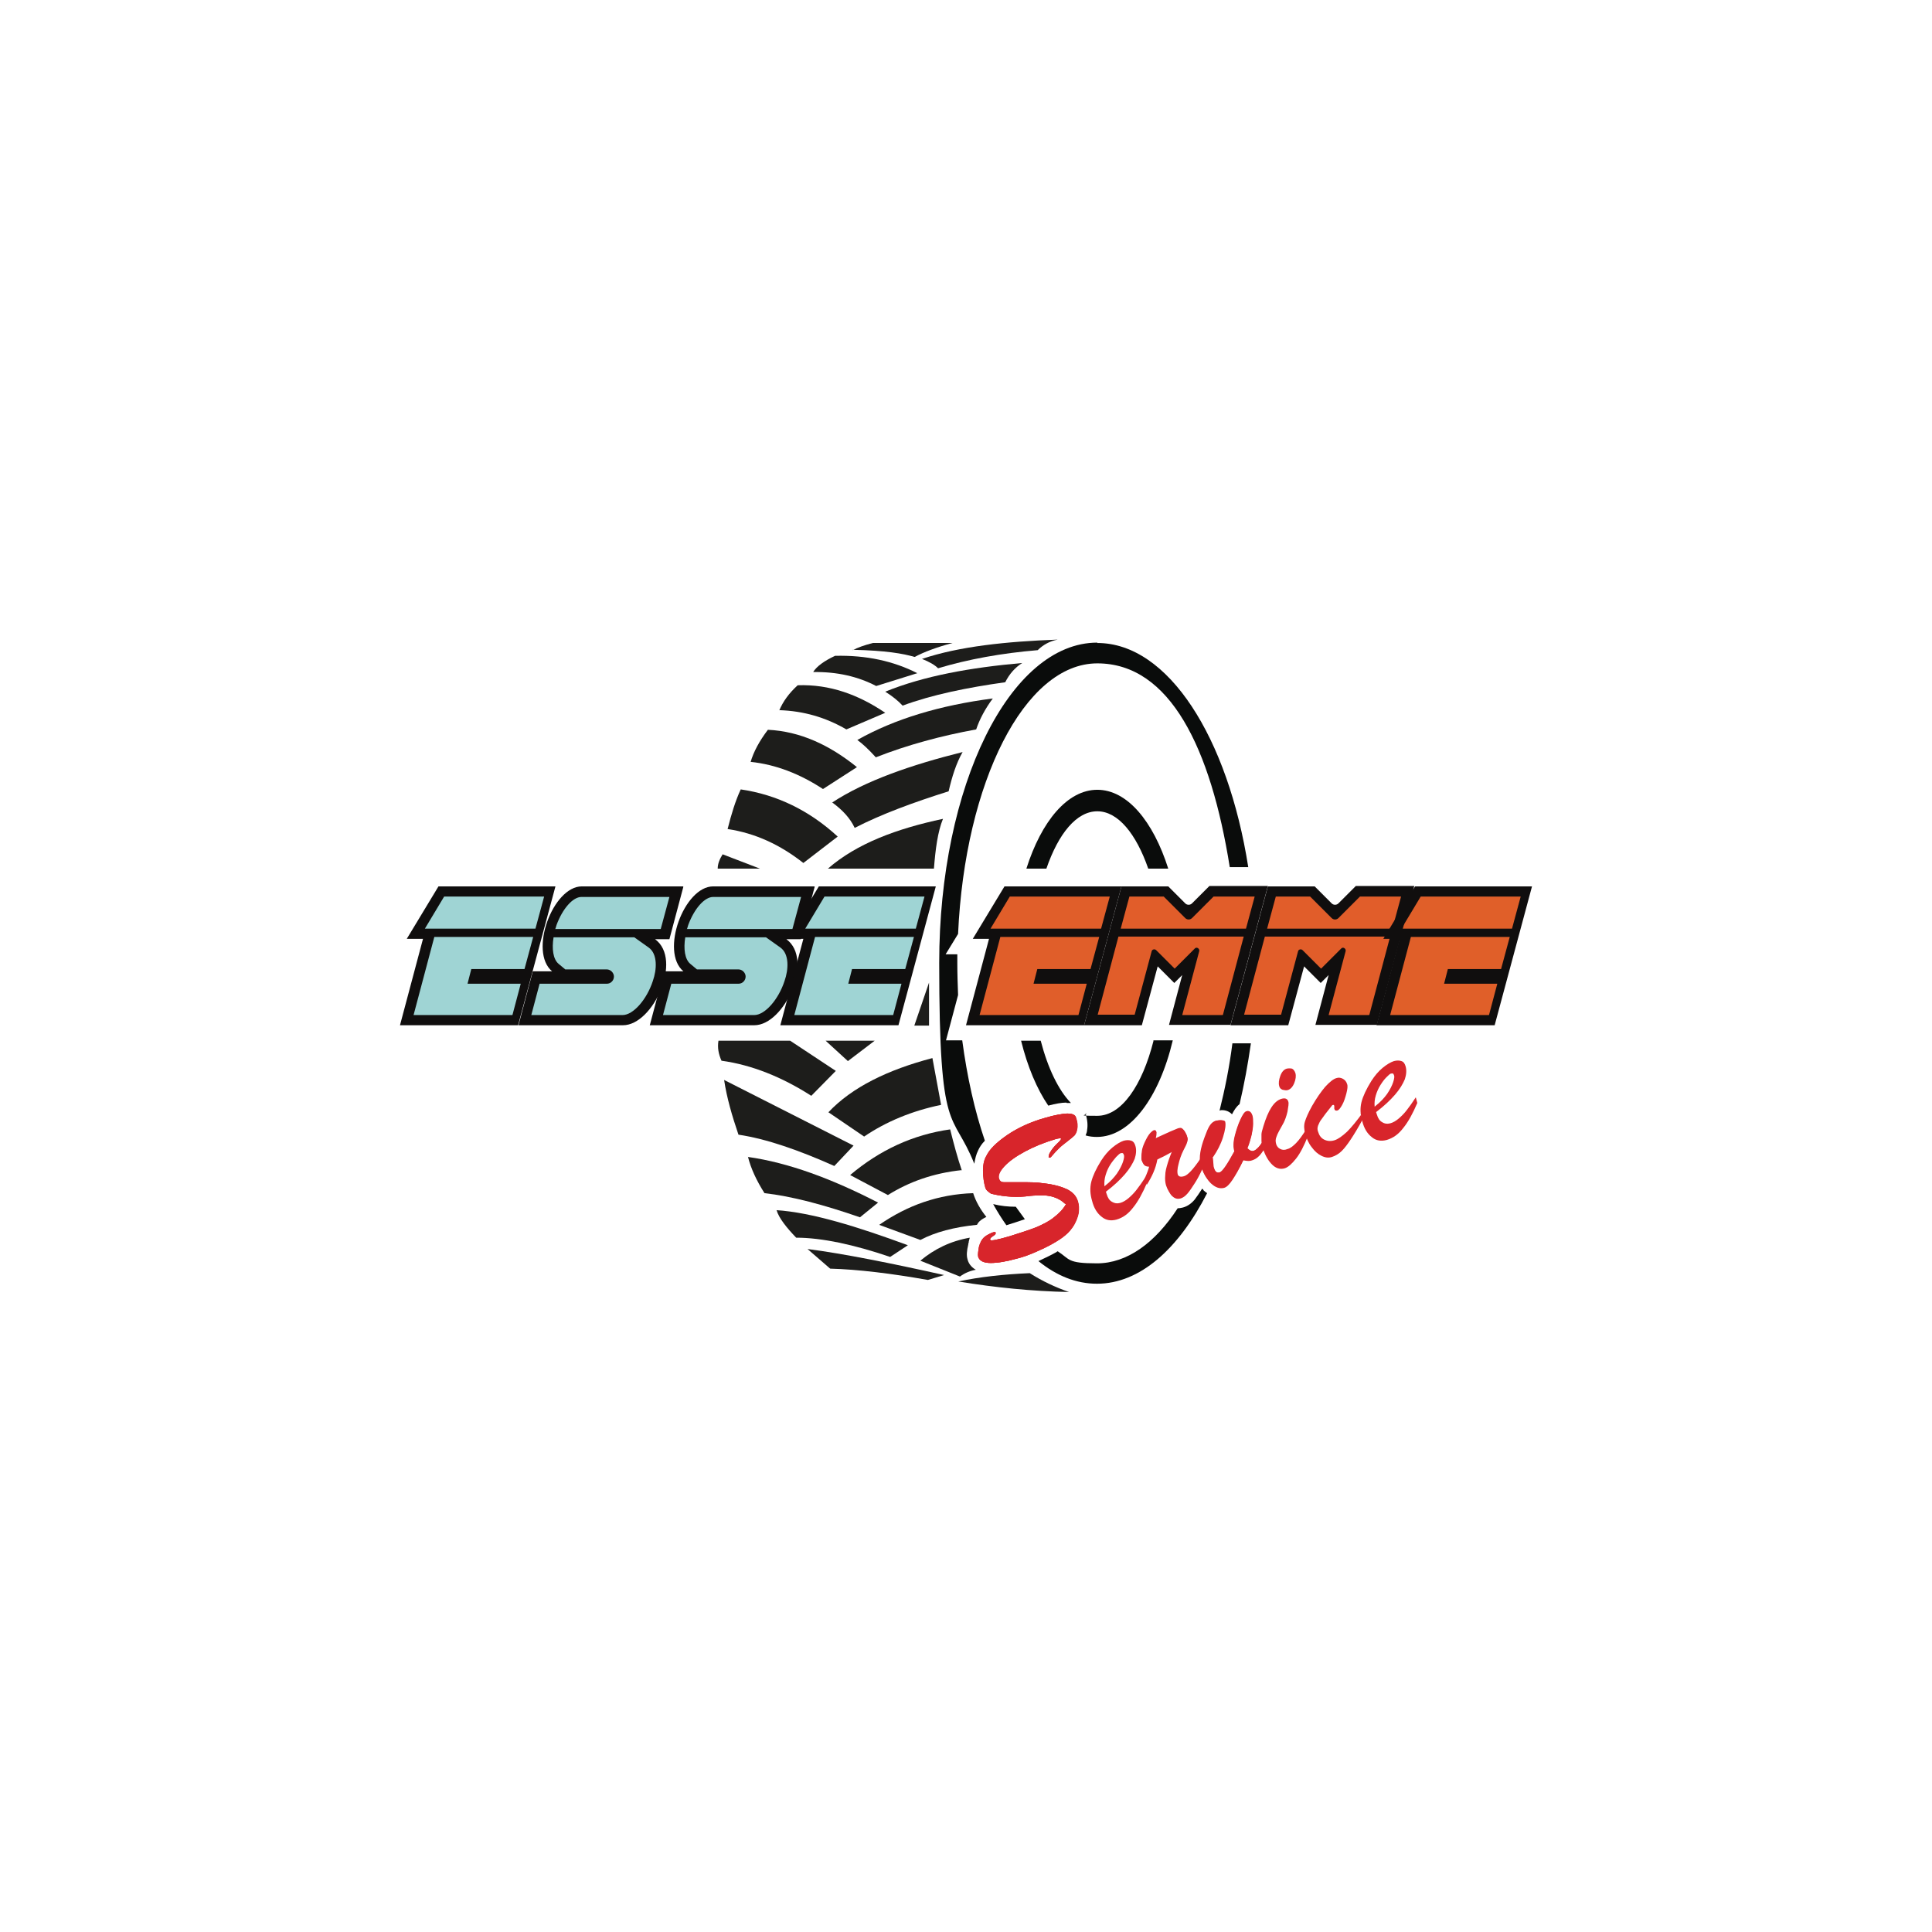 <?xml version="1.0" encoding="UTF-8"?> <svg xmlns="http://www.w3.org/2000/svg" id="Livello_1" version="1.1" viewBox="0 0 512 512"><defs><style> .st0 { fill: #1d1d1b; } .st1 { fill: #100e0e; } .st2 { fill: #e05e2a; } .st3 { fill: #0a0c0b; } .st4 { fill: #9ed3d3; } .st5 { fill: #d8252b; } .st6 { fill: #e05f29; } .st7 { fill: #9fd4d4; } .st8 { fill: #e15d2a; } </style></defs><polygon class="st1" points="282.6 265 282.7 264.7 268.5 264.7 271.7 252.8 285.9 252.8 286 252.4 268.1 252.4 264.8 265 282.6 265"></polygon><polygon class="st1" points="288.8 242 288.9 241.7 270 241.7 269.7 242 288.8 242"></polygon><polygon class="st8" points="328.3 269.4 336.9 236.4 348.1 236.6 353.2 241.9 360.2 236.2 372.4 236.5 363.5 270.2 349.7 270.6 353.4 255.5 349.8 259.1 344.4 253.8 340 270.6 328.9 270.4 328.3 269.4"></polygon><polygon class="st8" points="289.8 269.4 298.4 236.4 309.6 236.6 314.7 241.9 321.7 236.2 333.9 236.5 325 270.2 311.2 270.6 314.9 255.5 311.3 259.1 305.9 253.8 301.5 270.6 290.4 270.4 289.8 269.4"></polygon><path class="st4" d="M180.4,247.9l.5,4.8,1.4,4.4,2.9,1.1-7.8.8-3,11.1,13.5.3,11.2-.2,3.2-.7,4.1-2.8,1.6-4.1,1.6-3.4.2-3.8-.6-3.8-2-3.2,2.4-.9,1.9-.4.8-5.9,1.2-3.9s-1.3-1.2-1.8-1.2-9.1.7-9.1.7c0,0-5.3-.3-6.3-.3s-6,0-6,0l-3.2.8-3.7,3.2-1.6,3.1-1.3,4.4Z"></path><path class="st4" d="M145.3,247.9l.5,4.8,1.4,4.4,2.9,1.1-7.8.8-3,11.1,13.5.3,11.2-.2,3.2-.7,4.1-2.8,1.6-4.1,1.6-3.4.2-3.8-.6-3.8-2-3.2,2.4-.9,1.9-.4.8-5.9,1.2-3.9s-1.3-1.2-1.8-1.2-9.1.7-9.1.7c0,0-5.3-.3-6.3-.3s-6,0-6,0l-3.2.8-3.7,3.2-1.6,3.1-1.3,4.4Z"></path><polygon class="st6" points="369.4 246.7 375.5 236.4 404 236.4 395.3 270.2 366.8 270.2 372.1 248.1 369.4 246.7"></polygon><polygon class="st2" points="260.5 246.7 266.7 236.4 295.1 236.4 286.4 270.2 258 270.2 263.2 248.1 260.5 246.7"></polygon><polygon class="st7" points="211.4 246.7 217.6 236.4 246 236.4 237.3 270.2 208.9 270.2 214.1 248.1 211.4 246.7"></polygon><polygon class="st7" points="110.7 247 116.9 236.7 145.3 236.7 136.6 270.5 108.2 270.5 113.4 248.3 110.7 247"></polygon><path class="st0" d="M190.2,230.2c0-1.3.5-2.5,1.3-3.8l9.9,3.8h-11.3Z"></path><path class="st0" d="M192.8,219.7c7.4,1.1,14,4.2,20.1,9l9.1-7c-7.5-6.9-16.1-11.1-25.7-12.5-1.4,3-2.5,6.6-3.5,10.6Z"></path><path class="st0" d="M198.9,201.9c6.7.7,13.1,3.2,19.2,7.2l9-5.8c-7.3-5.9-15.1-9.5-23.6-9.9-2.2,2.9-3.8,5.8-4.6,8.6Z"></path><path class="st0" d="M206.5,188.2c6.4.2,12.3,1.9,17.8,5.1l10.3-4.4c-7.1-4.8-14.7-7.6-23.2-7.3-2.3,2.1-3.9,4.3-4.9,6.7Z"></path><path class="st0" d="M215.5,178.1c6.4-.1,11.9,1.2,16.7,3.7l10.9-3.4c-6.3-3.2-13.5-4.8-21.8-4.6-2.8,1.3-4.9,2.8-5.8,4.3Z"></path><path class="st0" d="M226,172.3c1.3-.7,3-1.3,5.3-1.9h21.1c-4.1,1.1-7.6,2.4-10,3.7-3.1-.9-7.6-1.7-16.4-1.9Z"></path><path class="st0" d="M244.3,174.6c2,.8,3.4,1.6,4.3,2.5,8-2.4,16.8-4,26.4-4.8,1.4-1.4,3.2-2.4,5.3-2.8-13.6.5-26.1,1.8-35.9,5.1Z"></path><path class="st0" d="M270.9,175.7c-1.9,1.2-3.4,2.9-4.5,5.1-10,1.4-19.4,3.3-27.2,6.2-1.2-1.3-2.7-2.5-4.6-3.7,10.3-4.2,22.7-6.4,36.3-7.6Z"></path><path class="st0" d="M263.1,185.1c-2,2.7-3.5,5.5-4.4,8.2-9.3,1.7-18.2,4.1-26.6,7.4-1.8-2-3.5-3.6-4.9-4.6,9.9-5.6,22-9.2,35.9-11Z"></path><path class="st0" d="M220.6,212.7c2.6,1.9,4.7,4.1,5.9,6.7,7.2-3.7,15.7-6.8,24.9-9.7.9-3.9,2-7.4,3.7-10.4-13.6,3.4-25.8,7.6-34.6,13.4Z"></path><path class="st0" d="M219.4,230.2h28.1c.4-5.1,1-9.8,2.4-13.2-12.2,2.6-22.8,6.5-30.5,13.2Z"></path><polygon class="st0" points="218.8 275.8 231.8 275.8 224.7 281.2 218.8 275.8"></polygon><path class="st0" d="M209.4,275.8l12.1,8-6.5,6.6c-7.8-5-15.8-8.2-23.8-9.3-.8-1.8-1.1-3.5-.8-5.3h19.1Z"></path><path class="st0" d="M191.9,286.2c.7,4.7,2.1,9.5,3.8,14.5,7.4,1.1,16,4.1,25.4,8.3l5.1-5.4-34.3-17.4Z"></path><path class="st0" d="M198.2,306.5c.8,3.2,2.3,6.4,4.4,9.7,7.2.8,15.8,3.1,25.3,6.4l4.8-3.9c-12.2-6.3-23.8-10.6-34.5-12.1Z"></path><path class="st0" d="M205.8,320.7c.6,2.1,2.7,4.7,5.2,7.3,6.7,0,15.2,1.8,24.9,5.1l4.7-3.1c-13.3-4.9-25.5-8.7-34.9-9.3Z"></path><path class="st0" d="M214,331l6,5.2c7.4.2,16.3,1.3,25.9,3l4.3-1.3c-13.9-3.1-26.8-5.7-36.2-6.9Z"></path><path class="st0" d="M254,339.6c5.5-1.2,12-1.9,18.9-2.2,3.3,2.1,6.7,3.7,10.4,5-9.8-.2-19.6-1.2-29.4-2.8Z"></path><path class="st0" d="M258.8,324.6c-5.9.6-10.9,1.9-14.9,4l-10.9-4c7.5-5.2,15.7-8.1,24.9-8.4.7,2.2,1.9,4.3,3.5,6.3-1.7.8-2.2,1.5-2.5,2.1Z"></path><path class="st0" d="M254.9,310.2c-1.1-3.2-2.1-6.9-3.1-10.9-9.9,1.4-18.7,5.5-26.5,12.1l10,5.3c5.6-3.5,12-5.8,19.5-6.6Z"></path><path class="st0" d="M219.6,294.8l9.4,6.4c5.9-4,12.7-6.8,20.4-8.4l-2.3-12.4c-11.8,3.1-21.3,7.7-27.6,14.4Z"></path><polygon class="st0" points="246.2 260.4 246.2 271.8 242.3 271.8 246.2 260.4"></polygon><path class="st5" d="M282.1,318.9c-.6-.6-1.4-1.1-2.4-1.5-1-.4-2.1-.6-3.2-.6-1.1,0-2.3,0-3.4.1-3.4.5-6.8.3-10.2-.5-.3,0-.6-.3-1-.6-.4-.3-.7-.7-.8-1.1-.4-1.4-.6-2.9-.6-4.5,0-1.6.3-2.9.9-3.9.8-1.7,2.6-3.5,5.5-5.5,2.8-1.9,6.2-3.5,10.2-4.6,2.4-.7,4.2-1,5.6-1.1,1.4,0,2.2.3,2.4,1.1.4,1.2.5,2.2.3,3-.1.8-.4,1.3-.7,1.7-.3.3-.9.8-1.8,1.5-.9.7-1.7,1.3-2.3,1.9-.6.6-1.2,1.2-1.6,1.7-.4.5-.7.8-.8.8-.2,0-.3,0-.3-.1,0-.3,0-.8.5-1.5.4-.7,1-1.4,1.7-2.1.8-.7,1.1-1.2,1.1-1.3,0-.2-.6-.2-1.6.1-3,.9-5.7,2-8.1,3.3-2.4,1.3-4.2,2.6-5.4,3.9-1.2,1.3-1.7,2.4-1.4,3.3.2.6.6.9,1.3.9.7,0,2.1,0,4.4,0,2.3,0,4.3,0,6.2.3,2.7.3,4.7.9,6.2,1.6,1.5.8,2.4,1.8,2.8,3.2.3.9.3,1.9.2,3-.2,1.1-.6,2.1-1.2,3.2-.6,1-1.4,2-2.4,2.8-.8.7-1.9,1.4-3.3,2.2-1.4.8-2.9,1.5-4.5,2.2-1.6.7-3.2,1.3-4.8,1.7-2.9.8-5.2,1.2-7.1,1.2-1.9,0-3-.6-3.3-1.7-.1-.5,0-1.3.2-2.5.3-1.2.8-2.1,1.5-2.7.6-.5,1.3-.8,1.9-1.1.6-.2,1-.3,1,0,0,0,0,.1,0,.2,0,0,0,.1-.1.2,0,0-.1.1-.2.2-.3.2-.5.4-.7.5-.2.1-.3.3-.4.4-.1.1-.1.2,0,.4.1.3,1.8,0,5.2-1,2.9-.9,5.3-1.7,7.1-2.4,1.8-.8,3.4-1.6,4.6-2.6,1.3-1,2.4-2.1,3.2-3.5Z"></path><path class="st5" d="M293.1,315.9l.2.6c.3,1,.7,1.6,1.4,2s1.3.5,2.1.3c.8-.2,1.6-.7,2.3-1.3.7-.6,1.5-1.4,2.1-2.2.7-.9,1.5-2,2.4-3.4l.4,1.5c-1.2,2.8-2.4,5-3.7,6.6-1.3,1.7-2.7,2.7-4.4,3.2-1.5.4-2.8.2-3.9-.7-1.2-.9-2.1-2.3-2.6-4.3-.5-1.7-.6-3.4-.2-5,.4-1.6,1.3-3.5,2.6-5.6.9-1.4,1.9-2.6,3-3.5,1.1-.9,2.1-1.5,3-1.8.8-.2,1.4-.2,2,0,.6.2.9.7,1.1,1.4.3,1,.2,2.2-.2,3.4-.5,1.2-1.3,2.6-2.6,4.1-1.3,1.5-2.9,3-5,4.6ZM292.9,314.2c1.3-1,2.3-2.1,3.1-3.2.8-1.2,1.3-2.2,1.6-3.1.3-.9.4-1.6.2-1.9-.1-.4-.3-.5-.7-.4-.3,0-.7.4-1.3,1-.5.6-1.1,1.3-1.6,2.1-.5.8-.9,1.7-1.2,2.7-.3,1-.4,2-.3,3Z"></path><path class="st5" d="M303.8,313.7l-.4-1.5c.6-1.3,1-2.4,1.2-3.3-.6,0-1-.1-1.3-.3-.3-.2-.5-.5-.7-1.1-.2-.6-.1-1.4,0-2.4s.6-2.1,1.1-3.1c.5-1,1-1.7,1.5-2.1.2-.2.4-.3.6-.4.3,0,.5,0,.6.3,0,.3,0,.9-.3,1.9,3.2-1.5,5.3-2.4,6.1-2.7.3-.1.6-.1.7-.1.3,0,.6.3,1,.8.3.5.6,1,.7,1.5.1.3,0,.8-.1,1.2-.2.5-.5,1.2-1,2.2-.6,1.2-1,2.4-1.3,3.7-.3,1.3-.3,2.2-.2,2.7.2.8.8,1,1.8.7,1-.3,2.4-1.8,4.3-4.6l.5,1.6c-.9,1.8-1.7,3.3-2.4,4.3-.6,1.1-1.3,2-1.9,2.7-.6.7-1.2,1.1-1.8,1.3-.7.2-1.3,0-2-.4-.6-.5-1.1-1.3-1.5-2.5-.2-.7-.3-1.6-.2-2.6,0-1,.3-2.1.7-3.4.4-1.3.9-2.5,1.4-3.8-.4.2-.9.5-1.5.8-.5.3-1.1.6-1.7.9-.6.3-1.1.5-1.4.7-.4,2.3-1.4,4.5-2.8,6.7Z"></path><path class="st5" d="M321.4,306.6l.2,2.2c0,.3,0,.6.2.9.3.9.8,1.2,1.5,1,.7-.2,2-2.1,3.9-5.6-.3-1.1-.3-2.4.1-4,.4-1.6.9-3.1,1.5-4.4s1.2-2,1.6-2.2c.7-.2,1.2.2,1.5,1.1.2.6.2,1.3.2,2.2,0,.9-.2,1.9-.4,3-.3,1.1-.6,2.3-1.1,3.5.6.6,1.1.9,1.6.7.4-.1.7-.3,1.1-.7.4-.4.8-.9,1.3-1.6l.5,1.6c-.7,1-1.3,1.7-1.7,2.1-.5.4-1.1.7-1.9,1-.3,0-1,0-2-.1-1.1,2.3-2.1,4-2.9,5.2-.8,1.2-1.5,1.9-2.2,2.1-1.1.3-2.3,0-3.5-1.2-1.2-1.1-2-2.5-2.5-4.1-.6-2.2-.2-5.1,1.4-8.9.5-1.1.9-1.9,1.2-2.4.4-.5.8-.8,1.4-1,.5-.1,1-.2,1.5-.1.5,0,.8.2.8.4.2.8,0,2.2-.6,4.1-.6,1.9-1.5,3.6-2.6,5.2Z"></path><path class="st5" d="M346.1,299.3l.5,1.8c-1,2.5-2,4.5-3.1,5.9-1.1,1.4-2.1,2.3-3,2.6-1.3.4-2.5,0-3.6-1.2-1.1-1.2-1.8-2.7-2.3-4.3-.2-.6-.3-1.3-.3-1.9,0-.6,0-1.1,0-1.6,0-.4.2-1.1.5-2.1,1.3-4.3,2.8-6.7,4.8-7.3,1-.3,1.6,0,1.8.7.2.5,0,1.4-.2,2.7-.3,1.3-.7,2.3-1,2.9-1,1.8-1.7,3-1.9,3.7-.3.7-.3,1.3-.1,2,.2.6.5,1,1.1,1.3.6.3,1.2.3,1.9,0,.8-.2,1.5-.8,2.3-1.6.8-.8,1.7-2.1,2.8-3.8ZM341.2,288.9c-.4.1-.8,0-1.3-.1-.5-.2-.8-.5-.9-1-.2-.7-.1-1.6.3-2.7.4-1.1,1-1.7,1.7-1.9.5-.1.9-.1,1.4,0,.4.2.7.6.9,1.2.2.7.1,1.6-.3,2.6-.4,1-1,1.7-1.8,1.9Z"></path><path class="st5" d="M360.6,295.1l.5,1.6c-1.2,2.2-2.3,4-3.1,5.2s-1.6,2.3-2.4,3.1c-.8.8-1.7,1.3-2.6,1.6-.9.3-1.8.2-2.8-.3-1-.5-1.8-1.2-2.6-2.3-.8-1-1.3-2.2-1.7-3.5-.3-1.1-.4-2.2-.1-3.2s.9-2.4,1.9-4.2c1.2-2.1,2.4-3.8,3.5-5.1,1.2-1.3,2.2-2.1,3-2.3.6-.2,1.1-.1,1.7.2.5.3.9.7,1.1,1.4.2.5.1,1.3-.2,2.5-.3,1.1-.6,2.1-1.1,3-.5.9-.9,1.4-1.3,1.5-.4.1-.7,0-.8-.5,0-.1,0-.3,0-.4,0-.1,0-.2,0-.3,0-.2-.2-.3-.3-.3-.1,0-.3.1-.4.3-1.3,1.6-2.2,2.8-2.6,3.4-.5.6-.8,1.3-1,1.8-.2.6-.2,1.1,0,1.6.3,1,.8,1.7,1.6,2.1.8.4,1.7.5,2.7.2,1-.3,2.1-1.1,3.4-2.3,1.2-1.2,2.6-2.9,4.1-5Z"></path><path class="st5" d="M364.7,294.8l.2.6c.3,1,.7,1.6,1.4,2,.6.4,1.3.5,2.1.3.8-.2,1.6-.7,2.3-1.3.7-.6,1.5-1.4,2.1-2.2.7-.9,1.5-2,2.4-3.4l.4,1.5c-1.2,2.8-2.4,5-3.7,6.6-1.3,1.7-2.7,2.7-4.4,3.2-1.5.4-2.8.2-3.9-.7-1.2-.9-2.1-2.3-2.6-4.3-.5-1.7-.6-3.4-.2-5,.4-1.6,1.3-3.5,2.6-5.6.9-1.4,1.9-2.6,3-3.5,1.1-.9,2.1-1.5,3-1.8.8-.2,1.4-.2,2,0,.6.2.9.7,1.1,1.4.3,1,.2,2.2-.2,3.4-.5,1.2-1.3,2.6-2.6,4.1-1.3,1.5-2.9,3-5,4.6ZM364.5,293.1c1.3-1,2.3-2.1,3.1-3.2.8-1.2,1.3-2.2,1.6-3.1.3-.9.4-1.6.2-1.9-.1-.4-.3-.5-.7-.4-.3,0-.7.4-1.3,1-.6.6-1.1,1.3-1.6,2.1-.5.8-.9,1.7-1.2,2.7-.3,1-.4,2-.3,3Z"></path><path class="st3" d="M277.3,230.2c3.2-9.3,8-15.2,13.5-15.2s10.3,6,13.5,15.2h5.3c-4-12.6-10.9-20.9-18.8-20.9s-14.8,8.3-18.8,20.9h5.3Z"></path><path class="st5" d="M282.1,318.9c-.6-.6-1.4-1.1-2.4-1.5-1-.4-2.1-.6-3.2-.6-1.1,0-2.3,0-3.4.1-3.4.5-6.8.3-10.2-.5-.3,0-.6-.3-1-.6-.4-.3-.7-.7-.8-1.1-.4-1.4-.6-2.9-.6-4.5,0-1.6.3-2.9.9-3.9.8-1.7,2.6-3.5,5.5-5.5,2.8-1.9,6.2-3.5,10.2-4.6,2.4-.7,4.2-1,5.6-1.1,1.4,0,2.2.3,2.4,1.1.4,1.2.5,2.2.3,3-.1.8-.4,1.3-.7,1.7-.3.3-.9.8-1.8,1.5-.9.7-1.7,1.3-2.3,1.9-.6.6-1.2,1.2-1.6,1.7-.4.5-.7.8-.8.8-.2,0-.3,0-.3-.1,0-.3,0-.8.5-1.5.4-.7,1-1.4,1.7-2.1.8-.7,1.1-1.2,1.1-1.3,0-.2-.6-.2-1.6.1-3,.9-5.7,2-8.1,3.3-2.4,1.3-4.2,2.6-5.4,3.9-1.2,1.3-1.7,2.4-1.4,3.3.2.6.6.9,1.3.9.7,0,2.1,0,4.4,0,2.3,0,4.3,0,6.2.3,2.7.3,4.7.9,6.2,1.6,1.5.8,2.4,1.8,2.8,3.2.3.9.3,1.9.2,3-.2,1.1-.6,2.1-1.2,3.2-.6,1-1.4,2-2.4,2.8-.8.7-1.9,1.4-3.3,2.2-1.4.8-2.9,1.5-4.5,2.2-1.6.7-3.2,1.3-4.8,1.7-2.9.8-5.2,1.2-7.1,1.2-1.9,0-3-.6-3.3-1.7-.1-.5,0-1.3.2-2.5.3-1.2.8-2.1,1.5-2.7.6-.5,1.3-.8,1.9-1.1.6-.2,1-.3,1,0,0,0,0,.1,0,.2,0,0,0,.1-.1.2,0,0-.1.1-.2.2-.3.2-.5.4-.7.5-.2.1-.3.3-.4.4-.1.1-.1.2,0,.4.1.3,1.8,0,5.2-1,2.9-.9,5.3-1.7,7.1-2.4,1.8-.8,3.4-1.6,4.6-2.6,1.3-1,2.4-2.1,3.2-3.5Z"></path><path class="st1" d="M116.2,234.9l-8.4,13.9h4.3s-6.1,22.9-6.1,22.9h31.3s9.9-36.8,9.9-36.8h-31ZM139,256.8h0s-14.1,0-14.1,0l-1,3.9h14.1l-2.2,8.3h-26.2s5.5-20.7,5.5-20.7h26.2l-2.3,8.5ZM115.7,246.1h-3.1l5.1-8.5h26.5s-2.3,8.5-2.3,8.5h-26.2Z"></path><path class="st1" d="M181,234.9h-26.8c-7.7,0-14.1,17.3-7.9,22.5h-5.1l-3.8,14.3h27.7c8,0,15.9-17.4,8.5-22.8h3.8l3.7-13.9ZM173,260c-1.6,4.9-5.2,9-8,9h-24.2l2.2-8.3h17.8c1.1,0,1.9-.9,1.9-1.9s-.9-1.9-1.9-1.9h-11l-1.8-1.5c-1.4-1.2-1.8-3.9-1.3-7h21.4l3.8,2.7c2.4,1.7,2.2,5.8,1.1,8.9ZM147.2,246.1c.1-.3.2-.7.3-1,1.6-4.3,4.3-7.4,6.6-7.4h23.3l-2.3,8.5h-28Z"></path><path class="st1" d="M215.8,234.9h-26.8c-7.7,0-14.1,17.3-7.9,22.5h-5.1l-3.8,14.3h27.7c8,0,15.9-17.4,8.5-22.8h3.8l3.7-13.9ZM207.9,260c-1.6,4.9-5.2,9-8,9h-24.2l2.2-8.3h17.8c1.1,0,1.9-.9,1.9-1.9s-.9-1.9-1.9-1.9h-11l-1.8-1.5c-1.4-1.2-1.8-3.9-1.3-7h21.4l3.8,2.7c2.4,1.7,2.2,5.8,1.1,8.9ZM182.1,246.1c.1-.3.2-.7.3-1,1.6-4.3,4.3-7.4,6.6-7.4h23.3l-2.3,8.5h-28Z"></path><path class="st1" d="M217,234.9l-8.4,13.9h4.3s-6.1,22.9-6.1,22.9h31.3s9.9-36.8,9.9-36.8h-31ZM239.9,256.8h0s-14.1,0-14.1,0l-1,3.9h14.1l-2.2,8.3h-26.2s5.5-20.7,5.5-20.7h26.2l-2.3,8.5ZM216.5,246.1h-3.1l5.1-8.5h26.5s-2.3,8.5-2.3,8.5h-26.2Z"></path><path class="st1" d="M266.2,234.9l-8.4,13.9h4.3s-6.1,22.9-6.1,22.9h31.3s9.9-36.8,9.9-36.8h-31ZM289,256.8h0s-14.1,0-14.1,0l-1,3.9h14.1l-2.2,8.3h-26.2s5.5-20.7,5.5-20.7h26.2l-2.3,8.5ZM265.6,246.1h-3.1l5.1-8.5h26.5s-2.3,8.5-2.3,8.5h-26.2Z"></path><path class="st1" d="M320.4,234.9l-4.5,4.5c-.5.5-1.3.5-1.8,0l-4.5-4.5h-12.4l-9.9,36.8h15.3s4.2-15.6,4.2-15.6l4.4,4.4,2.1-2.1-3.5,13.2h16.3l9.9-36.8h-15.5ZM299.2,237.6h9.2l5.7,5.7c.5.5,1.3.5,1.8,0l5.7-5.7h10.9l-2.3,8.5h-33.2l2.3-8.5ZM324,269h-10.7l4.5-16.9c.2-.7-.7-1.3-1.2-.7l-5.3,5.3-4.9-4.9c-.4-.4-1.1-.2-1.2.3l-4.5,16.8h-9.8l5.5-20.7h33.2l-5.5,20.7Z"></path><path class="st1" d="M359.2,234.9l-4.5,4.5c-.5.5-1.3.5-1.8,0l-4.5-4.5h-12.4l-9.9,36.8h15.3s4.2-15.6,4.2-15.6l4.4,4.4,2.1-2.1-3.5,13.2h16.3l9.9-36.8h-15.5ZM338,237.6h9.2l5.7,5.7c.5.5,1.3.5,1.8,0l5.7-5.7h10.9l-2.3,8.5h-33.2l2.3-8.5ZM362.8,269h-10.7l4.5-16.9c.2-.7-.7-1.3-1.2-.7l-5.3,5.3-4.9-4.9c-.4-.4-1.1-.2-1.2.3l-4.5,16.8h-9.8l5.5-20.7h33.2l-5.5,20.7Z"></path><path class="st1" d="M375,234.9l-8.4,13.9h4.3s-6.1,22.9-6.1,22.9h31.3s9.9-36.8,9.9-36.8h-31ZM397.8,256.8h0s-14.1,0-14.1,0l-1,3.9h14.1l-2.2,8.3h-26.2s5.5-20.7,5.5-20.7h26.2l-2.3,8.5ZM374.5,246.1h-3.1l5.1-8.5h26.5s-2.3,8.5-2.3,8.5h-26.2Z"></path><path class="st0" d="M256.4,333.7c-.3-1-.2-2.2.2-3.9,0-.2,0-.3.1-.4,0-.5.2-.9.3-1.4-5.1.9-9.4,3-13.1,6.1l10.5,4.2c1.2-.9,2.6-1.5,4.2-1.8-1.4-.8-2-1.9-2.2-2.8Z"></path><path class="st5" d="M282.2,318.9c-.6-.6-1.4-1.1-2.4-1.5-1-.4-2.1-.6-3.2-.6-1.1,0-2.3,0-3.4.1-3.4.5-6.8.3-10.2-.5-.3,0-.6-.3-1-.6-.4-.3-.7-.7-.8-1.1-.4-1.4-.6-2.9-.6-4.5,0-1.6.3-2.9.9-3.9.8-1.7,2.6-3.5,5.5-5.5,2.8-1.9,6.2-3.5,10.2-4.6,2.4-.7,4.2-1,5.6-1.1,1.4,0,2.2.3,2.4,1.1.4,1.2.5,2.2.3,3-.1.8-.4,1.3-.7,1.7-.3.3-.9.8-1.8,1.5-.9.7-1.7,1.3-2.3,1.9-.6.6-1.2,1.2-1.6,1.7-.4.5-.7.8-.8.8-.2,0-.3,0-.3-.1,0-.3,0-.8.5-1.5.4-.7,1-1.4,1.7-2.1.8-.7,1.1-1.2,1.1-1.3,0-.2-.6-.2-1.6.1-3,.9-5.7,2-8.1,3.3-2.4,1.3-4.2,2.6-5.4,3.9-1.2,1.3-1.7,2.4-1.4,3.3.2.6.6.9,1.3.9.7,0,2.1,0,4.4,0,2.3,0,4.3,0,6.2.3,2.7.3,4.7.9,6.2,1.6,1.5.8,2.4,1.8,2.8,3.2.3.9.3,1.9.2,3-.2,1.1-.6,2.1-1.2,3.2-.6,1-1.4,2-2.4,2.8-.8.7-1.9,1.4-3.3,2.2-1.4.8-2.9,1.5-4.5,2.2-1.6.7-3.2,1.3-4.8,1.7-2.9.8-5.2,1.2-7.1,1.2-1.9,0-3-.6-3.3-1.7-.1-.5,0-1.3.2-2.5.3-1.2.8-2.1,1.5-2.7.6-.5,1.3-.8,1.9-1.1.6-.2,1-.3,1,0,0,0,0,.1,0,.2,0,0,0,.1-.1.2,0,0-.1.1-.2.2-.3.2-.5.4-.7.5-.2.1-.3.3-.4.4-.1.1-.1.2,0,.4.1.3,1.8,0,5.2-1,2.9-.9,5.3-1.7,7.1-2.4,1.8-.8,3.4-1.6,4.6-2.6,1.3-1,2.4-2.1,3.2-3.5Z"></path><g><path class="st3" d="M282.7,292.3h0c.4,0,.8,0,1.1,0-3.3-3.4-6.1-9.2-8-16.5h-5.2c1.7,6.9,4.2,12.8,7.2,17.2,1.9-.5,3.5-.8,4.8-.8Z"></path><path class="st3" d="M305.7,275.8c-3,11.9-8.5,19.9-14.9,19.9s-2.1-.2-3.1-.7c0,0,0,.2,0,.2.5,1.6.6,3,.4,4.2,0,.5-.2,1-.4,1.5,1,.3,2,.4,3,.4,8.8,0,16.5-10.4,20.1-25.6h-5.2Z"></path></g><path class="st3" d="M290.8,170.3c-23.2,0-41.9,38-41.9,84.9s3.5,38.7,9.3,53.2c.2-1.3.5-2.5,1-3.5.4-.9,1-1.8,1.8-2.6-2.7-7.9-4.7-16.9-6-26.6h-4.3l3.2-12c-.1-2.8-.2-5.6-.2-8.4s0-1.6,0-2.4h-3.1s3.3-5.4,3.3-5.4c1.8-40.2,17.6-71.7,36.9-71.7s30.1,22.6,35.1,54h4.9c-5.4-34.4-21.2-59.4-40-59.4Z"></path><path class="st3" d="M269.2,319.8c-2,0-4-.2-6-.7,1.1,2,2.3,3.9,3.5,5.6,1.9-.6,3.5-1.1,4.9-1.6-.8-1.1-1.6-2.2-2.4-3.3Z"></path><path class="st3" d="M323.4,294.2c.2,0,.4,0,.7,0,1.2.1,1.9.6,2.4,1.1.5-1,1.1-2,2-2.7,1.2-5.1,2.2-10.5,3-16.1h-4.9c-.8,6.3-2,12.2-3.4,17.8.1,0,.2,0,.3,0Z"></path><path class="st5" d="M334.5,302.7c-.5.7-.9,1.3-1.3,1.6-.4.4-.7.6-1.1.7-.4.1-.9-.1-1.6-.7.5-1.2.9-2.4,1.1-3.5.3-1.1.4-2.1.4-3,0-.9,0-1.6-.2-2.2-.3-.9-.8-1.3-1.5-1.1-.5.1-1,.9-1.6,2.2s-1.1,2.8-1.5,4.4c-.4,1.6-.4,3-.1,4-1.9,3.5-3.2,5.4-3.9,5.6-.7.2-1.2-.1-1.5-1,0-.3-.2-.6-.2-.9l-.2-2.2c1.1-1.6,2-3.3,2.6-5.2.6-1.9.8-3.3.6-4.1,0-.2-.4-.4-.8-.4-.5,0-1,0-1.5.1-.6.2-1,.5-1.4,1-.4.5-.8,1.3-1.2,2.4-1.2,3-1.8,5.4-1.6,7.4-1.7,2.5-3.1,3.9-4.1,4.2-.9.3-1.5,0-1.8-.7-.2-.6-.1-1.5.2-2.7.3-1.3.7-2.5,1.3-3.7.5-1,.9-1.7,1-2.2.2-.5.2-.9.1-1.2-.2-.5-.4-1-.7-1.5-.3-.5-.7-.8-1-.8-.2,0-.4,0-.7.1-.9.3-2.9,1.1-6.1,2.7.3-1,.3-1.6.3-1.9,0-.3-.3-.4-.6-.3-.2,0-.4.2-.6.4-.5.4-1,1.1-1.5,2.1-.5,1-.8,2-1.1,3.1s-.3,1.9,0,2.4c.2.5.4.9.7,1.1.3.2.8.3,1.3.3-.2.9-.6,2-1.2,3.3l.4,1.5c1.4-2.2,2.4-4.4,2.8-6.7.3-.2.8-.4,1.4-.7.6-.3,1.2-.6,1.7-.9.5-.3,1-.5,1.5-.8-.6,1.3-1,2.6-1.4,3.8-.4,1.3-.6,2.4-.7,3.4,0,1,0,1.9.2,2.6.4,1.2.8,2,1.5,2.5.6.5,1.3.6,2,.4.6-.2,1.2-.6,1.8-1.3.6-.7,1.2-1.6,1.9-2.7.6-.9,1.3-2.2,2-3.7.5,1.4,1.3,2.7,2.3,3.7,1.2,1.1,2.3,1.5,3.5,1.2.7-.2,1.4-.9,2.2-2.1.8-1.2,1.8-2.9,2.9-5.2,1,.2,1.6.2,2,.1.8-.2,1.5-.6,1.9-1,.5-.4,1-1.1,1.7-2.1l-.5-1.6Z"></path><path class="st3" d="M318.9,315.3c-.1-.1-.2-.2-.3-.3-.7,1.1-1.4,2.1-2,2.9-.9,1.1-2,1.8-3.1,2.1-.4.1-.9.2-1.4.2s0,0,0,0c-6,9.2-13.4,14.6-21.4,14.6s-7.1-1.1-10.4-3.2c-.1,0-.2.1-.3.2-1.4.8-3.1,1.6-4.8,2.4,0,0,0,0,0,0,4.8,3.9,10,6,15.5,6,11.4,0,21.6-9.2,29.2-24-.3-.2-.7-.5-1-.8Z"></path></svg> 